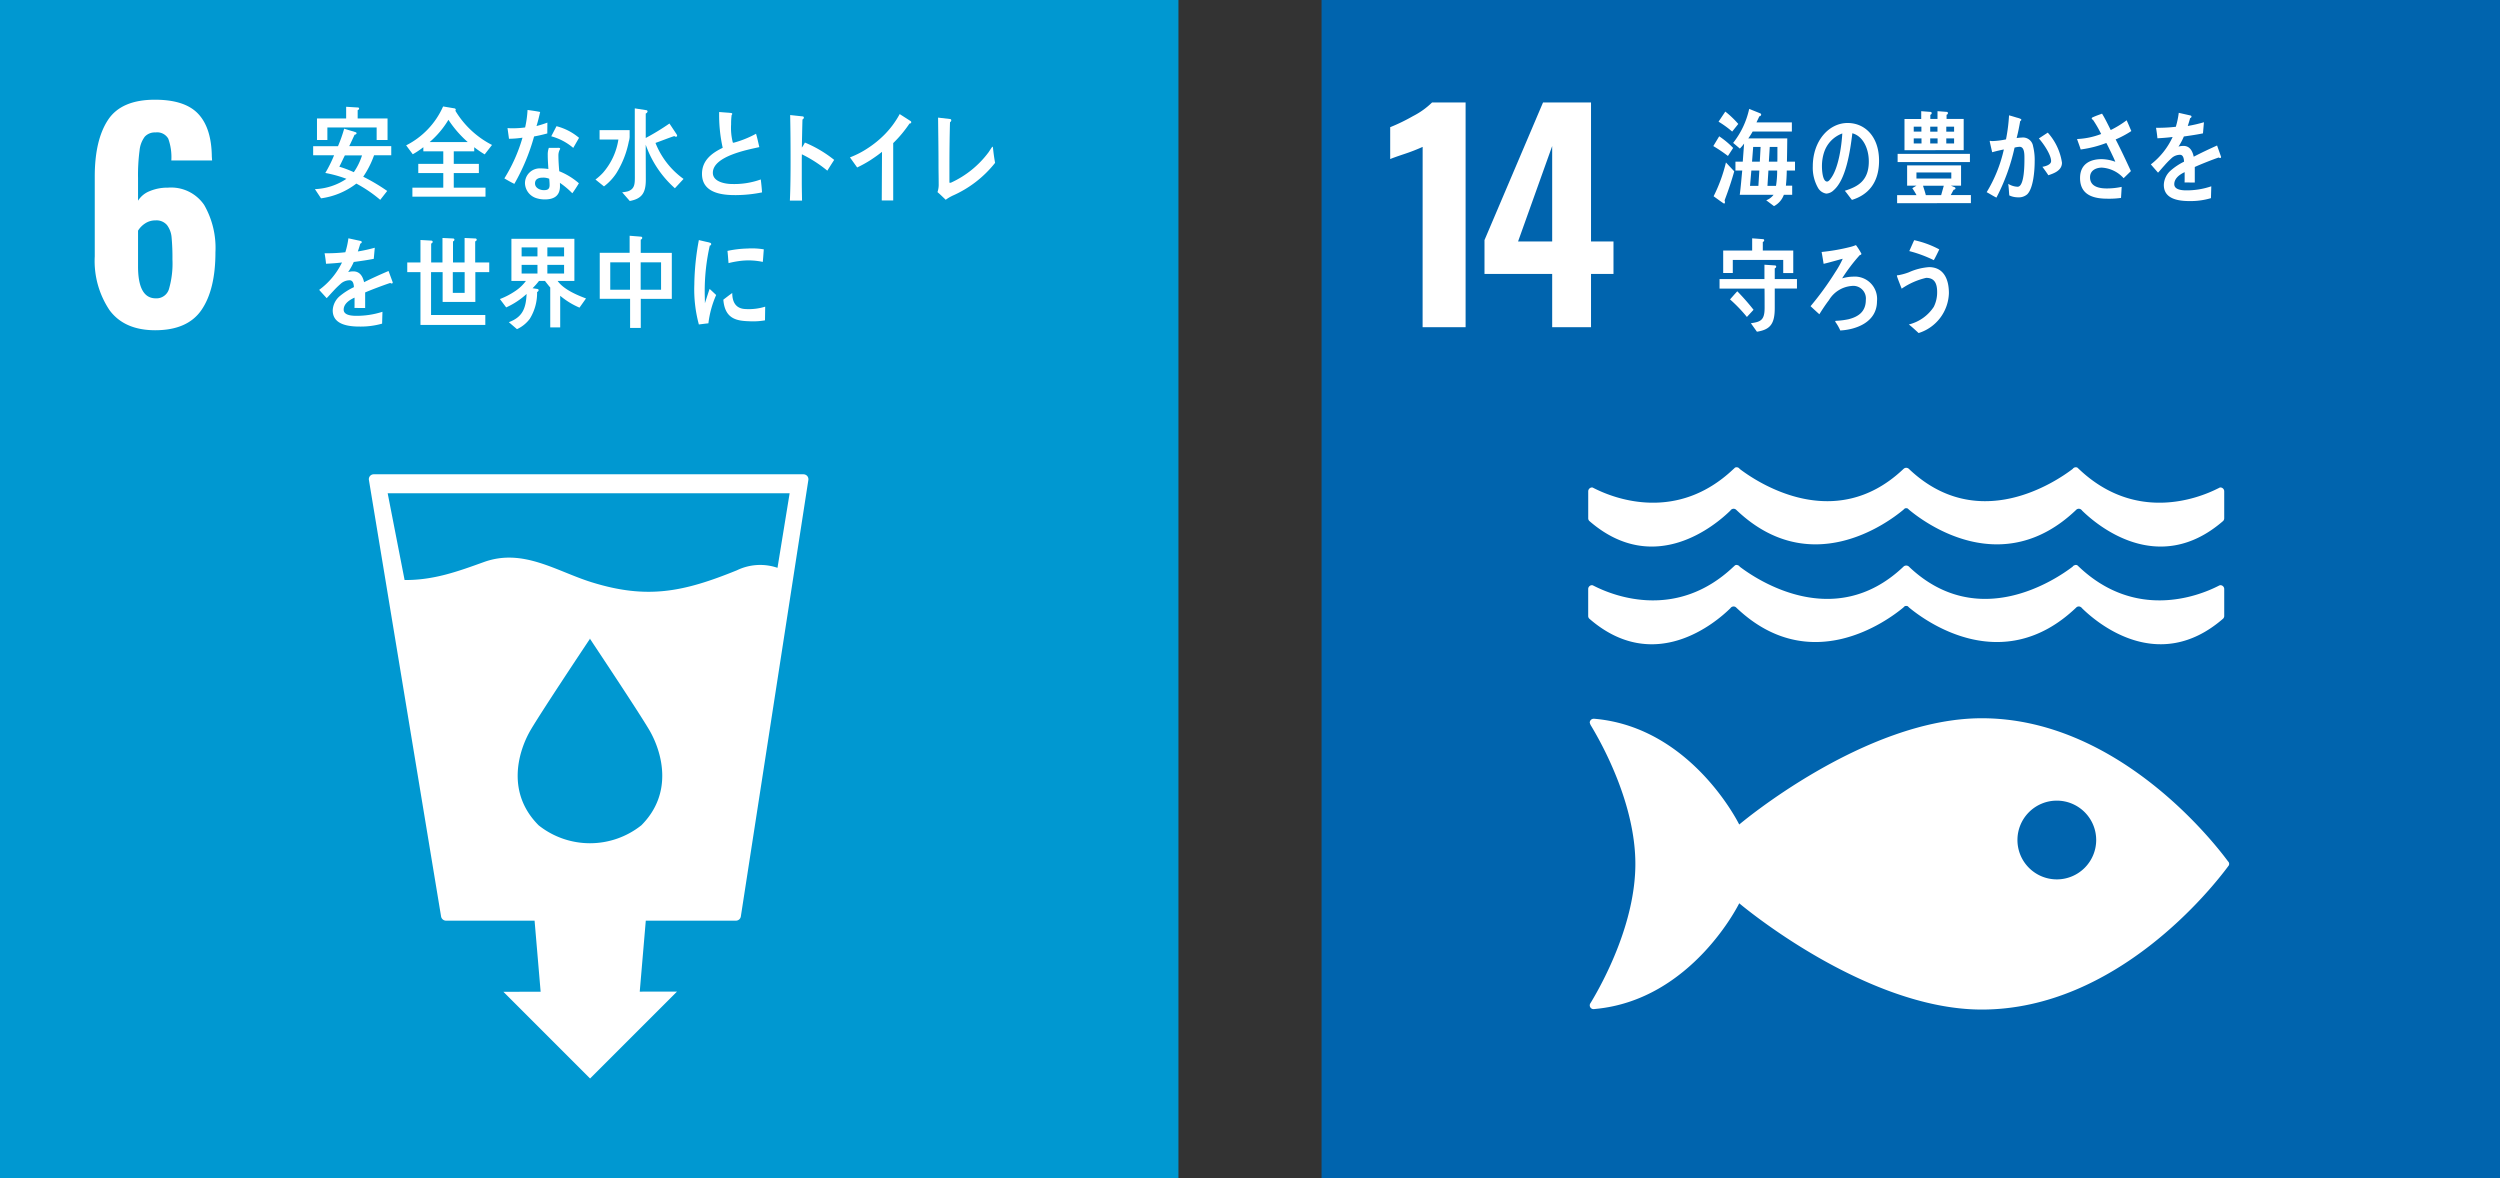 <svg xmlns="http://www.w3.org/2000/svg" width="358.528" height="169.001" viewBox="0 0 358.528 169.001">
  <rect x="0" y="0" width="358.528" height="169.001" fill="#333333" stroke="none"/>
  <g id="グループ_26721" data-name="グループ 26721" transform="translate(-900.082 -2541.14)">
    <g id="グループ_26719" data-name="グループ 26719" transform="translate(-23572 10517)">
      <rect id="長方形_89467" data-name="長方形 89467" width="169.001" height="169.001" transform="translate(24661.609 -7975.86)" fill="#0064ae"/>
      <path id="パス_58366" data-name="パス 58366" d="M198.378,388.971a26.26,26.26,0,0,1-2.546.994q-1.671.558-2.108.756v-4.574A26.494,26.494,0,0,0,197,384.555a11.078,11.078,0,0,0,2.725-1.949h4.814V414.83h-6.166Z" transform="translate(24477.727 -8343.767)" fill="#fff"/>
      <path id="パス_58367" data-name="パス 58367" d="M216.582,407.192h-9.707v-4.853l8.394-19.733h6.883v19.932h3.222v4.655h-3.222v7.638h-5.57Zm0-4.655V388.852l-4.893,13.686Z" transform="translate(24478.1 -8343.767)" fill="#fff"/>
      <path id="パス_58368" data-name="パス 58368" d="M313.059,488.953c-2.137-2.887-15.939-20.483-35.289-20.483-16.8,0-34.779,15.241-34.779,15.241s-6.753-13.821-20.565-15.149c-.081,0-.168-.019-.259-.019h-.085a.563.563,0,0,0-.528.547,1.536,1.536,0,0,0,.216.505c1.781,2.956,6.325,11.365,6.325,19.766,0,8.429-4.571,16.861-6.335,19.8l-.119.187a.543.543,0,0,0,.424.836l.149-.012a.553.553,0,0,0,.145-.013c13.856-1.292,20.633-15.154,20.633-15.154s17.976,15.242,34.779,15.242c19.35,0,33.152-17.6,35.289-20.478.059-.079.106-.147.148-.2a.585.585,0,0,0,.045-.212.562.562,0,0,0-.045-.211c-.042-.059-.089-.125-.148-.2m-24.53,2.633a5.647,5.647,0,1,1,5.654-5.65,5.651,5.651,0,0,1-5.654,5.65" transform="translate(24478.516 -8341.325)" fill="#fff"/>
      <path id="パス_58369" data-name="パス 58369" d="M241.729,453.3a.6.6,0,0,1,.147-.153.582.582,0,0,1,.305-.1.545.545,0,0,1,.379.154.073.073,0,0,0,.024.024c10.548,10.056,21.615,1.906,23.918,0l.225-.215a.571.571,0,0,1,.21-.035.616.616,0,0,1,.222.035l.226.215c2.3,1.906,13.362,10.056,23.915,0a.111.111,0,0,1,.02-.024.533.533,0,0,1,.374-.154.555.555,0,0,1,.305.1.618.618,0,0,1,.157.153c2.043,2.012,10.879,9.619,20.229,1.5a.547.547,0,0,0,.164-.39v-3.862a.551.551,0,0,0-.551-.553.633.633,0,0,0-.119.024c-.087.041-.178.089-.281.14-2.87,1.441-11.785,4.855-19.87-2.787-.075-.072-.154-.144-.234-.222a.449.449,0,0,0-.237-.056.34.34,0,0,0-.167.042.475.475,0,0,0-.282.207c-2.409,1.836-13.474,9.328-23.327.136l-.144-.144a.571.571,0,0,0-.4-.154.547.547,0,0,0-.386.154l-.152.144c-9.848,9.192-20.923,1.7-23.331-.136a.465.465,0,0,0-.273-.207.387.387,0,0,0-.177-.042.448.448,0,0,0-.23.056c-.076.078-.157.15-.24.222-8.087,7.642-16.992,4.228-19.868,2.787-.1-.051-.2-.1-.283-.14a.618.618,0,0,0-.106-.024.553.553,0,0,0-.556.553v3.862a.536.536,0,0,0,.16.39c9.342,8.124,18.186.516,20.233-1.5" transform="translate(24478.512 -8341.934)" fill="#fff"/>
      <path id="パス_58370" data-name="パス 58370" d="M222,436.389a.526.526,0,0,0-.106-.024.557.557,0,0,0-.555.561v3.851a.544.544,0,0,0,.161.4c9.341,8.116,18.184.511,20.232-1.5a.521.521,0,0,1,.146-.156.564.564,0,0,1,.306-.1.538.538,0,0,1,.375.149.082.082,0,0,0,.027.024c10.552,10.07,21.615,1.914,23.917,0l.226-.207a.486.486,0,0,1,.211-.042.5.5,0,0,1,.219.042l.228.207c2.3,1.914,13.364,10.07,23.914,0,0,0,.015-.013.021-.024a.532.532,0,0,1,.681-.048.6.6,0,0,1,.156.156c2.044,2.01,10.88,9.615,20.229,1.5a.56.56,0,0,0,.16-.4v-3.851a.552.552,0,0,0-.548-.561.568.568,0,0,0-.119.024c-.086.049-.177.1-.281.145-2.872,1.44-11.782,4.862-19.87-2.79-.076-.071-.155-.142-.236-.224a.579.579,0,0,0-.236-.05.839.839,0,0,0-.167.026.625.625,0,0,0-.282.218c-2.411,1.838-13.474,9.328-23.326.137l-.144-.141a.616.616,0,0,0-.4-.166.586.586,0,0,0-.386.166l-.153.141c-9.848,9.191-20.923,1.7-23.331-.137a.6.6,0,0,0-.274-.218.95.95,0,0,0-.176-.026.612.612,0,0,0-.232.05,2.674,2.674,0,0,1-.237.224c-8.087,7.653-16.994,4.23-19.869,2.79-.1-.049-.2-.1-.284-.145" transform="translate(24478.512 -8342.32)" fill="#fff"/>
      <path id="パス_58371" data-name="パス 58371" d="M240.883,390.245a22.849,22.849,0,0,0-2.1-1.418l.845-1.4a11.839,11.839,0,0,1,2,1.671Zm-.48,6.353a1.227,1.227,0,0,1,.05.3c0,.084-.05.177-.126.177s-1.352-.948-1.5-1.05a22.236,22.236,0,0,0,1.769-4.847l1.188,1.271c-.394,1.42-.86,2.792-1.378,4.152m1.084-9.854a13.961,13.961,0,0,0-1.955-1.418l.969-1.448a13.356,13.356,0,0,1,1.862,1.774Zm7.828,5.584c-.01.725-.049,1.448-.124,2.171h.9v1.316H248.9a2.974,2.974,0,0,1-1.415,1.623l-1.113-.84a2.31,2.31,0,0,0,1.049-.783h-4.844c.153-1.151.241-2.318.356-3.487h-.974v-1.269h1.05l.191-2.6a5.547,5.547,0,0,1-.608.723l-.964-.813a11.923,11.923,0,0,0,2.3-4.877l1.582.637a.211.211,0,0,1,.138.177.272.272,0,0,1-.265.251c-.127.3-.277.579-.405.874h5.072v1.313h-5.628a9.274,9.274,0,0,1-.619.977h5.588c-.012,1.106-.024,2.232-.048,3.338H250.5v1.269Zm-5.08,0-.19,2.2h1.2l.138-2.2Zm.263-3.383-.162,2.113h1.113l.113-2.113Zm2.185,3.383-.136,2.2h1.225a13.1,13.1,0,0,0,.165-2.2Zm1.292-3.383h-1.1l-.127,2.113h1.214c.011-.282.011-.563.011-.858Z" transform="translate(24479.006 -8343.739)" fill="#fff"/>
      <path id="パス_58372" data-name="パス 58372" d="M258.268,396.49c-.352-.43-.666-.892-1.018-1.307,1.789-.564,3.441-1.382,3.441-4.2,0-1.92-.883-3.658-2.362-4.044-.308,2.569-.908,6.657-2.685,8.173a1.616,1.616,0,0,1-1.053.478,1.671,1.671,0,0,1-1.209-.866,5.806,5.806,0,0,1-.725-3.045c0-3.642,2.3-6.215,4.992-6.215,2.489,0,4.511,1.949,4.511,5.411,0,3.241-1.652,4.935-3.891,5.618m-3.983-6.853a6.469,6.469,0,0,0-.316,2.038c0,.609.1,2.185.735,2.185.225,0,.419-.283.554-.475,1.062-1.428,1.516-4.476,1.629-6.422a4.292,4.292,0,0,0-2.6,2.674" transform="translate(24479.4 -8343.686)" fill="#fff"/>
      <path id="パス_58373" data-name="パス 58373" d="M264.416,397.01v-1.159h2.779a9.562,9.562,0,0,0-.6-.986c.192-.13.4-.248.594-.364h-1.338v-2.913h7.735V394.5h-1.455l.534.219a.194.194,0,0,1,.121.158c0,.147-.159.2-.255.2-.147.245-.281.521-.425.769h2.891v1.159Zm.072-7.074h10.37v1.175h-10.37Zm.985-.525v-4.478h2.4v-1.116l1.314.1a.183.183,0,0,1,.192.173.275.275,0,0,1-.2.245v.594h1.029v-1.116l1.3.1a.185.185,0,0,1,.2.173.266.266,0,0,1-.2.245v.594h2.454v4.478Zm2.426-3.374h-1.1v.709h1.1Zm.012,1.682H266.8v.723h1.116Zm4.276,4.886h-5v.868h5Zm-4.056,1.9c.133.451.29.887.4,1.35h2.2l.379-1.35Zm2.074-8.464h-1.042v.709h1.042Zm.014,1.682h-1.056v.723h1.056Zm2.368-1.682h-1.12v.709h1.12Zm0,1.682h-1.12v.723h1.12Z" transform="translate(24479.734 -8343.731)" fill="#fff"/>
      <path id="パス_58374" data-name="パス 58374" d="M282.725,395.718a1.862,1.862,0,0,1-1.378.434,2.88,2.88,0,0,1-1.2-.275c-.049-.561-.073-1.111-.148-1.66a2.7,2.7,0,0,0,1.344.418c.987,0,.977-3.258.977-4.065,0-.593.01-1.662-.685-1.662a3.064,3.064,0,0,0-.731.119,28.732,28.732,0,0,1-2.6,7.168c-.476-.232-.929-.534-1.4-.78a20.2,20.2,0,0,0,2.464-6.129c-.56.114-1.122.245-1.672.4-.048-.186-.354-1.514-.354-1.568s.025-.061.063-.061c.108,0,.207.03.317.03a11.214,11.214,0,0,0,1.955-.245,25.049,25.049,0,0,0,.436-3.446c.393.1.758.217,1.136.331a2.714,2.714,0,0,1,.478.156c.061.032.146.059.146.145,0,.1-.1.16-.161.188-.145.824-.3,1.643-.511,2.437a6.344,6.344,0,0,1,.732-.071,1.466,1.466,0,0,1,1.624,1.226A8.179,8.179,0,0,1,283.79,391c0,1.285-.185,3.849-1.065,4.714m3.028-2.723c-.266-.417-.559-.809-.855-1.213.354-.058,1.247-.273,1.247-.822,0-.951-1.176-2.613-1.756-3.246.424-.274.852-.562,1.279-.835a8.275,8.275,0,0,1,2.036,4.312c0,1.153-1.206,1.541-1.952,1.8" transform="translate(24480.088 -8343.714)" fill="#fff"/>
      <path id="パス_58375" data-name="パス 58375" d="M295.041,387.851c.771,1.486,1.48,3.017,2.192,4.548l-1.044,1.018a4.573,4.573,0,0,0-3.125-1.516c-.721,0-1.692.327-1.692,1.387,0,1.458,1.539,1.6,2.436,1.6a10.321,10.321,0,0,0,2.1-.227c-.025.538-.06,1.06-.093,1.585a12.3,12.3,0,0,1-1.92.112c-1.7,0-3.955-.335-3.955-2.959,0-2.123,1.6-2.715,3.091-2.715a5.961,5.961,0,0,1,1.966.38c-.2-.51-.449-1-.687-1.5-.2-.4-.392-.807-.6-1.2a16.169,16.169,0,0,1-3.68.936c-.154-.51-.356-1-.521-1.5a10.83,10.83,0,0,0,3.456-.721,16.5,16.5,0,0,0-1.185-2.053.189.189,0,0,1-.166-.171.175.175,0,0,1,.108-.154c.451-.215.924-.37,1.372-.539.463.75.839,1.543,1.244,2.348a13.971,13.971,0,0,0,2.281-1.4c.24.512.45,1.037.676,1.547a14.069,14.069,0,0,1-2.248,1.2" transform="translate(24480.445 -8343.722)" fill="#fff"/>
      <path id="パス_58376" data-name="パス 58376" d="M309.721,390.522a.337.337,0,0,1-.187-.072c-.892.305-2.618.988-3.434,1.364v2.232l-1.466-.014c.013-.2.013-.42.013-.666v-.811c-.992.464-1.488,1.058-1.488,1.725,0,.579.569.886,1.7.886a10.926,10.926,0,0,0,3.609-.583l-.049,1.7a10.218,10.218,0,0,1-3.112.418c-2.433,0-3.647-.765-3.647-2.318a2.865,2.865,0,0,1,1.015-2.087,8.819,8.819,0,0,1,1.885-1.245c-.024-.655-.222-.986-.581-.986a1.8,1.8,0,0,0-1.278.55,11.617,11.617,0,0,0-.956.984c-.46.508-.742.858-.917,1.03-.22-.261-.571-.651-1.028-1.187a10.49,10.49,0,0,0,3.124-3.932c-.658.086-1.389.145-2.182.189-.049-.552-.124-1.056-.2-1.509a22.008,22.008,0,0,0,2.84-.143,12.086,12.086,0,0,0,.42-2l1.677.38c.1.029.149.084.149.171s-.064.161-.2.217c-.062.248-.175.627-.336,1.117a19.643,19.643,0,0,0,2.321-.536l-.137,1.595c-.682.146-1.6.289-2.742.449a8.738,8.738,0,0,1-.769,1.45,2.517,2.517,0,0,1,.708-.1c.759,0,1.253.508,1.476,1.552.992-.521,2.123-1.058,3.349-1.611l.573,1.623c0,.118-.049.175-.149.175" transform="translate(24480.738 -8343.726)" fill="#fff"/>
      <path id="パス_58377" data-name="パス 58377" d="M247.57,408.751v2.786c0,2.276-.636,3.1-2.556,3.405l-.868-1.218c1.377-.2,1.97-.407,1.97-2.2,0-.928,0-1.842-.012-2.769h-6.451v-1.362h6.439v-2.061l1.478.1a.19.19,0,0,1,.21.176.293.293,0,0,1-.21.246v1.536h3.186v1.362Zm1.215-2.217V404.65h-7.232v1.872h-1.377V403.3h4.155v-1.753l1.539.116a.168.168,0,0,1,.187.175.281.281,0,0,1-.2.233V403.3h4.367v3.234Zm-5.209,6.291a21.357,21.357,0,0,0-2.422-2.521c.349-.375.684-.784,1.044-1.161a31.843,31.843,0,0,1,2.332,2.653Z" transform="translate(24479.031 -8343.229)" fill="#fff"/>
      <path id="パス_58378" data-name="パス 58378" d="M256.61,414.742a6.767,6.767,0,0,0-.668-1.187.318.318,0,0,1-.063-.131c0-.044.063-.056.086-.075a11.1,11.1,0,0,0,1.838-.23c1.29-.333,2.468-1,2.468-2.77a1.81,1.81,0,0,0-2.036-2,4.187,4.187,0,0,0-3.25,2.031c-.5.653-.945,1.334-1.378,2.028-.42-.375-.841-.765-1.263-1.158a42.869,42.869,0,0,0,3.549-4.885,13.032,13.032,0,0,0,1.067-1.917c-.326.077-.647.175-.97.263-.583.158-1.179.333-1.772.464-.091-.564-.178-1.13-.288-1.7a28.106,28.106,0,0,0,4.071-.709,6.021,6.021,0,0,0,.855-.278,9.731,9.731,0,0,1,.783,1.235c0,.143-.148.187-.235.2a25.026,25.026,0,0,0-2.531,3.335,6.043,6.043,0,0,1,1.612-.248,3.2,3.2,0,0,1,3.387,3.523c0,3.087-3.125,4.09-5.26,4.2" transform="translate(24479.391 -8343.199)" fill="#fff"/>
      <path id="パス_58379" data-name="パス 58379" d="M267.5,415.123c-.46-.42-.916-.854-1.4-1.229a5.99,5.99,0,0,0,3.573-2.525,4.607,4.607,0,0,0,.485-2.132c0-1.29-.422-2.028-1.575-2.028a10.248,10.248,0,0,0-3.511,1.551c-.086-.219-.683-1.712-.683-1.842,0-.1.123-.086.173-.086a8.129,8.129,0,0,0,1.539-.421,8.507,8.507,0,0,1,2.892-.74c1.984,0,2.852,1.566,2.852,3.73a6.193,6.193,0,0,1-4.341,5.722m2.17-10.453a18.2,18.2,0,0,0-3.51-1.3c.234-.519.461-1.042.7-1.566a13.818,13.818,0,0,1,3.6,1.322c-.249.522-.5,1.043-.783,1.549" transform="translate(24479.732 -8343.221)" fill="#fff"/>
    </g>
    <g id="グループ_26720" data-name="グループ 26720" transform="translate(-23990.203 10789.417)">
      <rect id="長方形_89470" data-name="長方形 89470" width="169.001" height="169.001" transform="translate(24890.285 -8248.277)" fill="#0098d1"/>
      <path id="パス_58395" data-name="パス 58395" d="M936.123,44.1a12.654,12.654,0,0,1-2.128-7.717V24.926q0-5.251,1.91-8.136t6.722-2.884q4.3,0,6.207,2.029t1.95,6.126l.039.557h-5.847a7.8,7.8,0,0,0-.438-3.123,1.831,1.831,0,0,0-1.83-.895,1.955,1.955,0,0,0-1.532.6,3.9,3.9,0,0,0-.756,1.989,27.021,27.021,0,0,0-.218,3.939v3.262a3.432,3.432,0,0,1,1.67-1.373,6.58,6.58,0,0,1,2.625-.5,5.727,5.727,0,0,1,5.193,2.487,12.371,12.371,0,0,1,1.612,6.782q0,5.333-1.99,8.255t-6.644,2.925q-4.416,0-6.545-2.865m8.514-3.043a13.114,13.114,0,0,0,.5-4.237,31.445,31.445,0,0,0-.12-3.143,3.412,3.412,0,0,0-.657-1.79,1.982,1.982,0,0,0-1.651-.676,2.635,2.635,0,0,0-1.492.437,3.264,3.264,0,0,0-1.014,1.035v5.132q0,4.575,2.545,4.575a1.867,1.867,0,0,0,1.89-1.333" transform="translate(23969.879 -8247.883)" fill="#fff"/>
      <path id="パス_58396" data-name="パス 58396" d="M1035.088,66.383a.741.741,0,0,0-.556-.244H972.938a.7.7,0,0,0-.708.827l10.348,62.587a.722.722,0,0,0,.709.6h12.7l.869,10.194-5.344.006,12.435,12.435,12.465-12.463-5.343.007.867-10.178h12.924a.712.712,0,0,0,.708-.615l9.681-62.575a.732.732,0,0,0-.164-.583m-23.8,50.106a11.832,11.832,0,0,1-14.708,0c-4.614-4.61-2.968-10.346-1.362-13.311.991-1.856,8.081-12.5,8.691-13.409V89.7l.028.035.025-.035v.071c.593.906,7.694,11.553,8.687,13.409,1.607,2.965,3.248,8.7-1.362,13.311m19.539-36.939a7.652,7.652,0,0,0-5.817.353c-7.643,3.1-12.844,4.213-20.883,1.7-5.062-1.586-9.8-4.9-15.4-2.884-3.715,1.337-7.177,2.613-11.377,2.579l-2.427-12.439h57.645Z" transform="translate(23970.963 -8246.397)" fill="#fff"/>
      <path id="パス_58397" data-name="パス 58397" d="M973.186,21.846a13.392,13.392,0,0,1-1.554,3.074,27.047,27.047,0,0,1,3.438,2.042l-1,1.275a19.321,19.321,0,0,0-3.426-2.332,10.619,10.619,0,0,1-5.064,2.115l-.875-1.319a8.694,8.694,0,0,0,4.517-1.479,17.6,17.6,0,0,0-3.028-.841,18.278,18.278,0,0,0,1.257-2.535h-3V20.539h3.564a20.45,20.45,0,0,0,.884-2.507l1.657.508a.166.166,0,0,1,.117.145c0,.145-.18.2-.282.217-.257.55-.5,1.1-.771,1.637h6.031v1.307Zm.371-2.189v-1.8H966.49v1.8H965V16.567h4.183V14.889l1.6.1c.116,0,.257,0,.257.175,0,.113-.126.173-.206.217v1.187h4.285v3.089ZM969,21.859c-.271.538-.516,1.09-.795,1.625a15.821,15.821,0,0,1,2.076.786,9.1,9.1,0,0,0,1.18-2.411Z" transform="translate(23970.744 -8247.854)" fill="#fff"/>
      <path id="パス_58398" data-name="パス 58398" d="M988.684,21.717a13.9,13.9,0,0,1-1.5-1.028v.592h-2.935v1.8h3.6V24.4h-3.6v2.089H988.8v1.292H978.316V26.486h4.43V24.4H979.16V23.078h3.586v-1.8h-2.859v-.592A11.327,11.327,0,0,1,978.37,21.7l-.95-1.278a11.439,11.439,0,0,0,5.3-5.579l1.637.275a.214.214,0,0,1,.18.189.211.211,0,0,1-.064.144,13.057,13.057,0,0,0,5.262,4.914Zm-5.2-4.959a13.05,13.05,0,0,1-2.688,3.19h5.456a15.562,15.562,0,0,1-2.768-3.19" transform="translate(23971.111 -8247.854)" fill="#fff"/>
      <path id="パス_58399" data-name="パス 58399" d="M997.277,18.7c-.639.175-1.263.32-1.9.434a29.289,29.289,0,0,1-2.832,6.8c-.484-.233-.962-.507-1.431-.784a23.108,23.108,0,0,0,2.6-5.841,13.956,13.956,0,0,1-1.937.158c-.065-.508-.143-1.014-.21-1.539a5.146,5.146,0,0,0,.718.033,12.7,12.7,0,0,0,1.806-.119,14.614,14.614,0,0,0,.348-2.508c.611.088,1.209.162,1.809.291-.157.667-.315,1.35-.524,2.017a15.569,15.569,0,0,0,1.56-.494c0,.508-.01,1.03-.01,1.552m3.585,8.581a11.827,11.827,0,0,0-1.78-1.494c.011.16.011.32.011.478,0,1.492-1,1.9-2.167,1.9a4.007,4.007,0,0,1-1.238-.188,2.323,2.323,0,0,1-1.612-2.059,2.123,2.123,0,0,1,2.289-2.2,6.887,6.887,0,0,1,1.064.084c-.039-.679-.09-1.362-.09-2.04a2.806,2.806,0,0,1,.155-.99h1.17c.078,0,.454-.055.454.12a.087.087,0,0,1-.012.059,1.738,1.738,0,0,0-.237.881c0,.769.056,1.523.12,2.29a9.869,9.869,0,0,1,2.818,1.726c-.3.492-.61.984-.946,1.436M997.545,25.2a2.217,2.217,0,0,0-.934-.16c-.491,0-1.1.146-1.1.827s.753.969,1.26.969c.479,0,.831-.1.831-.723,0-.3-.024-.609-.054-.912m3.446-4.425a8.152,8.152,0,0,0-3.156-1.665l.753-1.448a8.133,8.133,0,0,1,3.233,1.667Z" transform="translate(23971.502 -8247.842)" fill="#fff"/>
      <path id="パス_58400" data-name="パス 58400" d="M1008.612,19.81a13.525,13.525,0,0,1-1.794,4.595,7.522,7.522,0,0,1-1.78,1.9l-1.219-.986a7.835,7.835,0,0,0,1.078-.972,9.41,9.41,0,0,0,2.21-4.769h-2.7V18.231h4.312v.983a2.955,2.955,0,0,1-.1.6m6.589,6.755a14.946,14.946,0,0,1-4.183-6.247c0,1.681.014,3.346.014,5.029,0,1.928-.6,2.726-2.3,3.047l-1.091-1.247a5.451,5.451,0,0,0,.832-.144c.938-.335.987-1.016.987-2,0-2.476-.01-4.97-.01-7.452V15.113l1.665.261a.187.187,0,0,1,.166.175.37.37,0,0,1-.26.3v3.511a34.111,34.111,0,0,0,3.4-2.075l.973,1.462a.686.686,0,0,1,.131.292.164.164,0,0,1-.172.146.463.463,0,0,1-.234-.1c-.906.3-1.8.667-2.7.985a11.571,11.571,0,0,0,4.025,5.162Z" transform="translate(23971.863 -8247.849)" fill="#fff"/>
      <path id="パス_58401" data-name="パス 58401" d="M1023.411,27.536c-1.826,0-4.737-.276-4.737-3.043,0-2.015,1.531-3.043,2.971-3.74a21.587,21.587,0,0,1-.508-5.134c.385.032.78.061,1.163.09.189.012.381.028.572.055.064.017.14.044.14.133a.269.269,0,0,1-.087.158,9.365,9.365,0,0,0-.076,1.334,8.388,8.388,0,0,0,.243,2.595.156.156,0,0,0,.115.044,14.444,14.444,0,0,0,3.217-1.292c.189.623.318,1.278.473,1.917-1.595.361-6.665,1.288-6.665,3.682,0,1.347,1.887,1.611,2.772,1.611a11.237,11.237,0,0,0,4.1-.655c.074.609.142,1.232.18,1.856a19.366,19.366,0,0,1-3.868.39" transform="translate(23972.285 -8247.833)" fill="#fff"/>
      <path id="パス_58402" data-name="パス 58402" d="M1036.3,24.019a18.458,18.458,0,0,0-3.65-2.348c0,.237-.012.472-.012.7v3.311c0,.872.024,1.76.038,2.63h-1.745c.086-1.89.1-3.782.1-5.677,0-2.2-.012-4.4-.061-6.592l1.793.193a.173.173,0,0,1,.174.177.318.318,0,0,1-.2.264c-.038,1.344-.062,2.692-.088,4.035a5.582,5.582,0,0,0,.436-.725,17.337,17.337,0,0,1,4.2,2.487c-.336.514-.663,1.033-.985,1.549" transform="translate(23972.631 -8247.821)" fill="#fff"/>
      <path id="パス_58403" data-name="パス 58403" d="M1047.84,17.269a17.25,17.25,0,0,1-2.332,2.8V28.3h-1.642l.036-6.981c-.523.428-1.084.811-1.644,1.184a17.9,17.9,0,0,1-1.919,1.062l-1.034-1.448a13,13,0,0,0,2.6-1.346,14.482,14.482,0,0,0,2.355-1.92,12.942,12.942,0,0,0,2.178-2.944l1.57,1.006a.188.188,0,0,1,.086.161c0,.165-.173.192-.26.192" transform="translate(23972.873 -8247.824)" fill="#fff"/>
      <path id="パス_58404" data-name="パス 58404" d="M1053.587,27.644a5.612,5.612,0,0,0-.891.542c-.39-.371-.78-.759-1.182-1.1a3.36,3.36,0,0,0,.172-1.209c0-.881-.025-1.777-.025-2.659,0-2.225-.036-4.588-.062-6.815l1.722.2a.188.188,0,0,1,.173.184.372.372,0,0,1-.185.278c-.059,2.074-.084,4.31-.084,6.381v2.213c0,.076.034.093.084.093a.556.556,0,0,0,.158-.03,13.94,13.94,0,0,0,5.38-4.361c.158-.232.305-.479.476-.713.013-.03.051-.074.085-.074s.048.09.062.135c.074.727.171,1.454.305,2.183a15.975,15.975,0,0,1-6.187,4.746" transform="translate(23973.217 -8247.812)" fill="#fff"/>
      <path id="パス_58405" data-name="パス 58405" d="M975.679,39.709a.352.352,0,0,1-.193-.074c-.937.307-2.742.988-3.6,1.362v2.236l-1.532-.014c.012-.2.012-.422.012-.666v-.813c-1.041.466-1.559,1.058-1.559,1.727,0,.579.6.882,1.779.882a12.013,12.013,0,0,0,3.781-.579l-.05,1.7a11.234,11.234,0,0,1-3.263.42c-2.546,0-3.819-.769-3.819-2.32a2.836,2.836,0,0,1,1.064-2.089,9.483,9.483,0,0,1,1.974-1.245c-.024-.651-.231-.984-.608-.984a1.925,1.925,0,0,0-1.339.55,11.822,11.822,0,0,0-1,.984c-.478.508-.775.856-.959,1.03-.234-.261-.6-.653-1.077-1.189a10.585,10.585,0,0,0,3.276-3.928c-.691.084-1.457.143-2.29.185-.05-.548-.129-1.056-.207-1.507a23.9,23.9,0,0,0,2.975-.144,11.6,11.6,0,0,0,.44-2l1.755.379c.1.027.158.086.158.173s-.067.159-.21.217c-.066.248-.183.625-.35,1.117a21.817,21.817,0,0,0,2.429-.534l-.145,1.591c-.715.146-1.675.293-2.869.451a8.761,8.761,0,0,1-.806,1.448,2.757,2.757,0,0,1,.74-.1c.794,0,1.313.508,1.547,1.552,1.039-.519,2.22-1.058,3.507-1.608l.6,1.623c0,.118-.05.175-.155.175" transform="translate(23970.766 -8247.334)" fill="#fff"/>
      <path id="パス_58406" data-name="パス 58406" d="M987.339,38.083v4.278h-4.69V38.083h-1.661v6.15h7.781v1.42h-9.3v-7.57h-1.894V36.695h1.894v-3.22l1.548.088a.193.193,0,0,1,.207.173.28.28,0,0,1-.22.247v2.712h1.622V33.186l1.509.072a.193.193,0,0,1,.209.173.3.3,0,0,1-.209.247v3.017h1.663V33.186l1.531.072a.193.193,0,0,1,.21.173c0,.118-.133.217-.222.247v3.017h2.016v1.388Zm-1.532,0h-1.7v2.975h1.7Z" transform="translate(23971.115 -8247.335)" fill="#fff"/>
      <path id="パス_58407" data-name="パス 58407" d="M1001.908,43.172a10.975,10.975,0,0,1-2.766-1.7v4.538h-1.428V40.285c-.259-.3-.509-.624-.754-.94H996.1a10.187,10.187,0,0,1-.922,1.043l.664.1c.074.014.206.057.206.173a.3.3,0,0,1-.22.263,7.033,7.033,0,0,1-1.05,3.854,4.737,4.737,0,0,1-1.835,1.479l-1.167-1c1.9-.711,2.453-1.886,2.546-4.046a11.093,11.093,0,0,1-2.926,1.928l-.9-1.2a10.786,10.786,0,0,0,2.262-1.188,5.981,5.981,0,0,0,1.466-1.406h-2.079V33.3h9.031v6.046h-2.4c.858,1.216,2.781,2.029,4.068,2.507Zm-6.026-8.64h-2.273V35.82h2.273Zm0,2.507h-2.273v1.245h2.273Zm3.818-2.507h-2.4V35.82h2.4Zm0,2.507h-2.4v1.245h2.4Z" transform="translate(23971.482 -8247.33)" fill="#fff"/>
      <path id="パス_58408" data-name="パス 58408" d="M1010.3,41.922V46.1h-1.531V41.922h-4.353v-6.6h4.286V32.875l1.611.129a.194.194,0,0,1,.2.175.276.276,0,0,1-.219.248v1.9h4.457v6.6Zm-1.545-5.237h-2.832v3.931h2.832Zm4.455,0h-2.925v3.931h2.925Z" transform="translate(23971.879 -8247.343)" fill="#fff"/>
      <path id="パス_58409" data-name="パス 58409" d="M1019.623,45.418c-.453.046-.9.107-1.368.165a19.267,19.267,0,0,1-.651-5.694,36.664,36.664,0,0,1,.651-6.409l1.09.255a3.617,3.617,0,0,1,.539.139.185.185,0,0,1,.14.194.206.206,0,0,1-.2.2,29.578,29.578,0,0,0-.729,6.65c0,.543.027,1.073.027,1.62.224-.684.438-1.376.676-2.057.314.287.63.588.939.875a14.221,14.221,0,0,0-1.113,4.065m8.111-.43a10,10,0,0,1-2.29.129c-1.791-.056-3.461-.35-3.68-3.093.422-.317.845-.654,1.279-.957,0,1.556.727,2.259,1.9,2.3a7.9,7.9,0,0,0,2.824-.341c-.009.655-.02,1.3-.029,1.968m-.314-8.386a9.807,9.807,0,0,0-2.905-.179,13.347,13.347,0,0,0-2.007.352c-.053-.54-.089-1.211-.156-1.751a15.219,15.219,0,0,1,2.844-.341,10.27,10.27,0,0,1,2.366.118c-.047.6-.081,1.205-.143,1.8" transform="translate(23972.254 -8247.327)" fill="#fff"/>
    </g>
  </g>
</svg>
